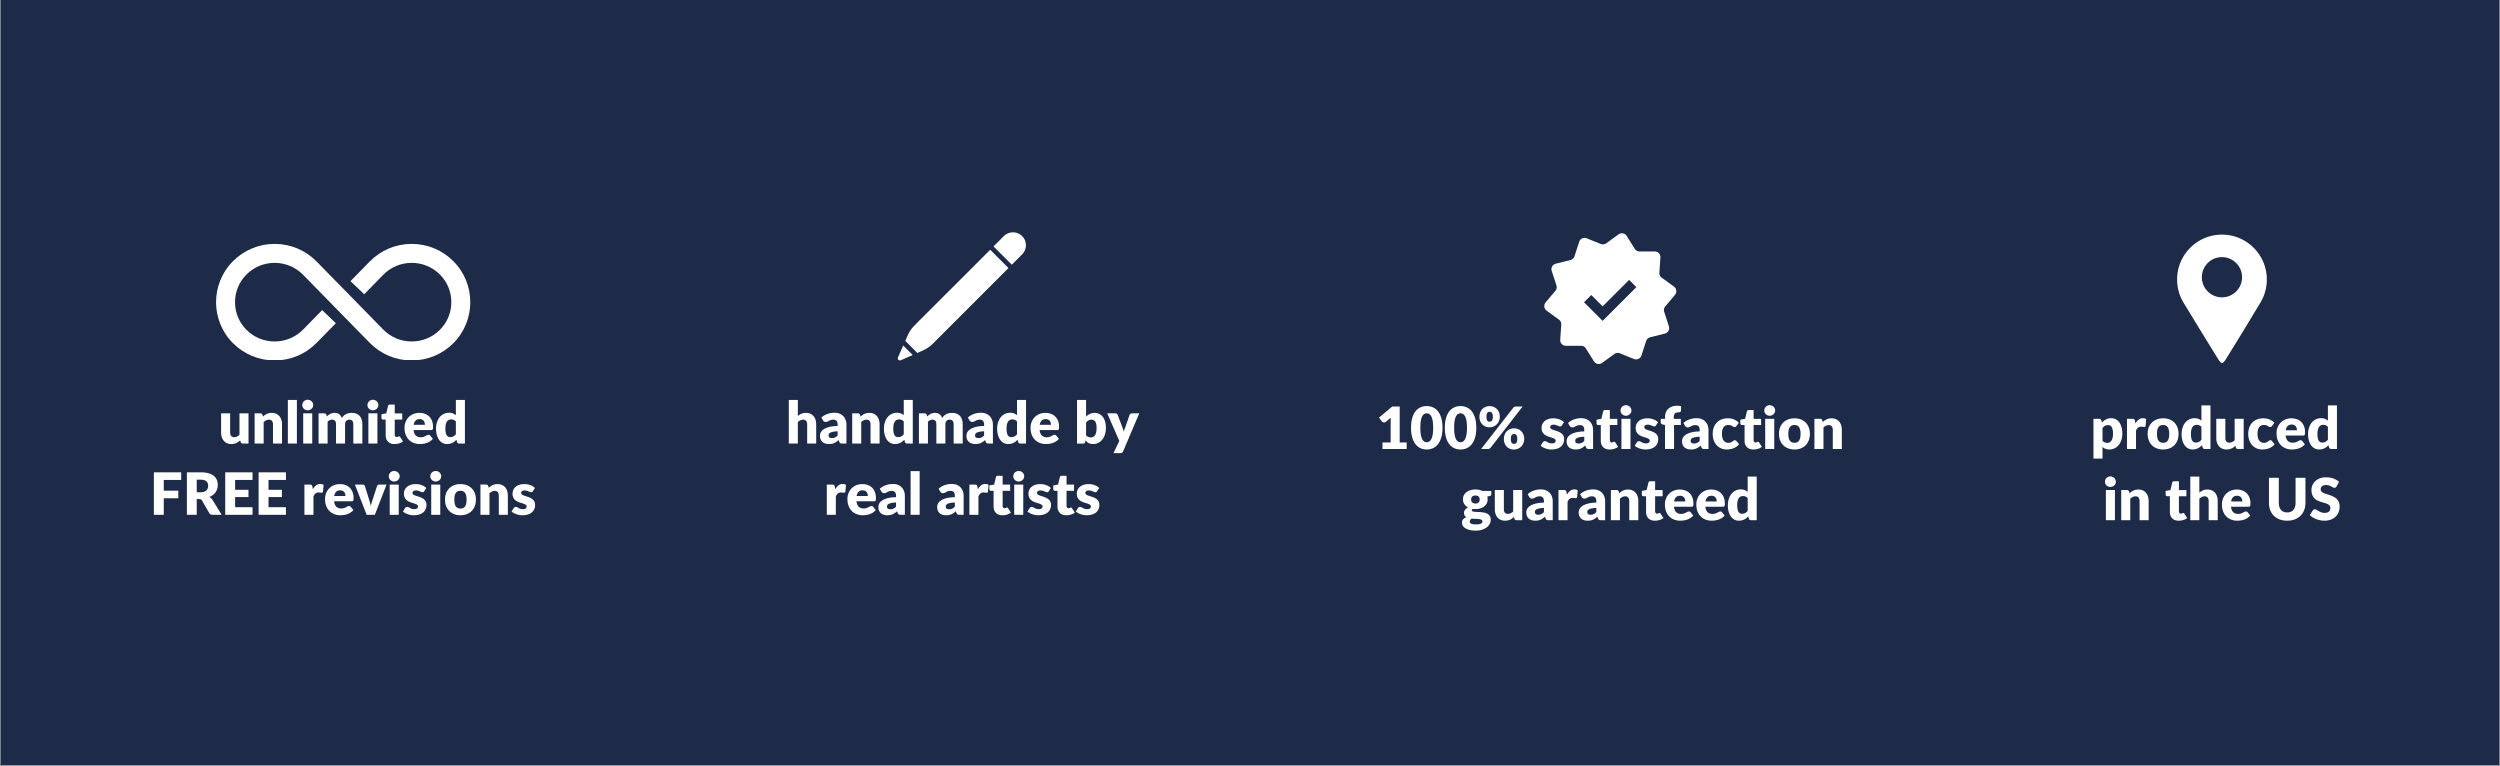 <svg viewBox="0 0 1500 459.75" version="1.0" height="613" width="2000" xmlns="http://www.w3.org/2000/svg"><rect x="0" y="0" width="1500" height="459.75" fill="#808080" stroke="none"/><defs><clipPath id="a"><path d="M.406 0H1499.59v459.5H.406Zm0 0"></path></clipPath><clipPath id="b"><path d="M.406 0H1499.59v459.238H.406Zm0 0"></path></clipPath><clipPath id="c"><path d="M129 146.277h154v69.711H129Zm0 0"></path></clipPath><clipPath id="d"><path d="M596 139.387h20V159h-20Zm0 0"></path></clipPath><clipPath id="e"><path d="M538.219 207H548v9.594h-9.781Zm0 0"></path></clipPath><clipPath id="f"><path d="M926.117 139.387H1006v79.457h-79.883Zm0 0"></path></clipPath><clipPath id="g"><path d="M1306.266 140.75h53.968V218h-53.968Zm0 0"></path></clipPath></defs><g clip-path="url(#a)"><path d="M.406 0h1499.188v459.5H.406Zm0 0" fill="#fff"></path></g><g clip-path="url(#b)"><path d="M.406 0h1499.696v459.238H.406Zm0 0" fill="#1e2b48"></path></g><g clip-path="url(#c)"><path d="M272 156.688c-6.723-6.723-15.672-10.399-25.164-10.344-9.504.047-18.399 3.816-25.047 10.61l-11.48 11.722 8.21 7.875 11.395-11.64c4.508-4.606 10.54-7.161 16.984-7.196h.13c6.394 0 12.402 2.488 16.929 7.015 9.137 9.137 9.137 24.004 0 33.141-4.527 4.524-10.535 7.012-16.93 7.012h-.129c-6.445-.035-12.476-2.59-16.984-7.192l-16.047-16.39.008-.008-.008.004-7.957-8.129-.004.004-15.879-16.219c-6.648-6.793-15.543-10.562-25.05-10.61-9.489-.054-18.438 3.622-25.16 10.345-13.57 13.57-13.57 35.652 0 49.226 6.675 6.676 15.535 10.344 24.968 10.344h.192c9.507-.051 18.402-3.817 25.05-10.61l11.48-11.722-8.21-7.875-11.395 11.64c-4.511 4.602-10.539 7.157-16.984 7.192h-.129c-6.394 0-12.402-2.488-16.93-7.012-9.136-9.137-9.136-24.004 0-33.14 4.528-4.528 10.536-7.016 16.93-7.016h.129c6.445.035 12.473 2.59 16.984 7.195l16.047 16.39 7.957 8.13 15.883 16.218c6.649 6.793 15.543 10.559 25.047 10.61h.195c9.434 0 18.293-3.668 24.969-10.344 13.57-13.574 13.57-35.656 0-49.226" fill="#fff"></path></g><path d="M149.106 248.015v18.125h-3.36q-1.018.002-1.328-.906l-.312-1.047c-.344.336-.703.64-1.078.922a7 7 0 0 1-1.204.703c-.43.187-.89.332-1.39.437a7.2 7.2 0 0 1-1.61.172q-1.487 0-2.64-.515a5.34 5.34 0 0 1-1.922-1.438 6.4 6.4 0 0 1-1.188-2.187q-.408-1.266-.406-2.766v-11.5h5.422v11.5q0 1.346.61 2.078.621.736 1.812.735.89 0 1.656-.375a6.8 6.8 0 0 0 1.516-1.016v-12.922ZM157.79 249.968c.344-.32.703-.625 1.078-.906q.562-.422 1.188-.703.64-.295 1.39-.453a7.3 7.3 0 0 1 1.61-.172q1.5 0 2.64.515a5.46 5.46 0 0 1 1.922 1.438q.797.907 1.188 2.172.406 1.265.406 2.765v11.516h-5.422v-11.516c0-.882-.203-1.578-.609-2.078s-1.008-.75-1.797-.75c-.594 0-1.152.133-1.672.39q-.784.376-1.515 1.017v12.937h-5.422v-18.125h3.36c.675 0 1.116.305 1.327.906ZM178.131 239.968v26.172h-5.422v-26.172ZM187.35 248.015v18.125h-5.423v-18.125Zm.562-4.969q-.001.645-.266 1.22c-.18.374-.418.71-.719 1a3.5 3.5 0 0 1-1.062.67q-.597.252-1.281.25-.659.002-1.235-.25a3.5 3.5 0 0 1-1.031-.67 3.2 3.2 0 0 1-.688-1 3 3 0 0 1-.25-1.22q0-.668.25-1.25a3.2 3.2 0 0 1 .688-1.015q.451-.436 1.031-.672c.383-.164.797-.25 1.235-.25.457 0 .882.086 1.28.25.407.156.759.383 1.063.672q.45.44.72 1.015.264.582.265 1.25M191.14 266.14v-18.125h3.36c.675 0 1.117.305 1.328.906l.297.97q.467-.469.953-.86a5.8 5.8 0 0 1 2.28-1.125 5.7 5.7 0 0 1 1.438-.172q1.64 0 2.72.844c.718.562 1.265 1.32 1.64 2.265a5.3 5.3 0 0 1 1.11-1.437q.655-.591 1.405-.953a6.8 6.8 0 0 1 1.61-.547 8.7 8.7 0 0 1 1.687-.172q1.56 0 2.766.469 1.2.455 2.016 1.343.824.878 1.234 2.172.422 1.284.422 2.906v11.516h-5.422v-11.516c0-1.882-.805-2.828-2.406-2.828q-1.114 0-1.828.735-.72.722-.72 2.093v11.516h-5.421v-11.516c0-1.039-.211-1.77-.625-2.187-.406-.426-1.008-.64-1.797-.64q-.736.001-1.39.343a4.9 4.9 0 0 0-1.235.89v13.11ZM226.45 248.015v18.125h-5.423v-18.125Zm.562-4.969q-.001.645-.266 1.22c-.18.374-.418.71-.719 1a3.5 3.5 0 0 1-1.062.67q-.597.252-1.281.25-.659.002-1.235-.25a3.5 3.5 0 0 1-1.031-.67 3.2 3.2 0 0 1-.688-1 3 3 0 0 1-.25-1.22q-.001-.668.25-1.25a3.2 3.2 0 0 1 .688-1.015q.45-.436 1.031-.672c.383-.164.797-.25 1.235-.25.457 0 .882.086 1.28.25.407.156.759.383 1.063.672q.451.44.719 1.015.265.582.266 1.25M236.74 266.421q-1.3 0-2.297-.375c-.656-.25-1.21-.601-1.656-1.062a4.75 4.75 0 0 1-1.031-1.672q-.344-.982-.344-2.188v-9.375h-1.531q-.425.002-.72-.265-.296-.281-.296-.797v-2.125l2.89-.547 1.063-4.437q.201-.828 1.188-.829h2.828v5.297h4.5v3.703h-4.5v9c0 .43.101.778.312 1.047.207.274.5.407.875.407a1.7 1.7 0 0 0 .844-.204l.281-.14a.8.8 0 0 1 .313-.063c.164 0 .297.043.39.125q.154.113.313.36l1.64 2.562c-.699.531-1.484.93-2.359 1.188a9.5 9.5 0 0 1-2.703.39M254.951 254.89a4.6 4.6 0 0 0-.172-1.25 3 3 0 0 0-.531-1.094 2.8 2.8 0 0 0-.985-.78q-.61-.296-1.484-.298-1.548 0-2.422.89-.877.88-1.156 2.532Zm-6.813 3.156q.263 2.267 1.375 3.297c.75.68 1.711 1.016 2.891 1.016.625 0 1.164-.07 1.625-.219a8.5 8.5 0 0 0 1.219-.516c.351-.187.676-.351.969-.5q.45-.234.937-.234.657.002.984.484l1.579 1.938a8.4 8.4 0 0 1-1.813 1.562 9.5 9.5 0 0 1-2 .938c-.68.23-1.36.383-2.047.469q-1.019.14-1.937.14-1.91-.001-3.578-.625a8.2 8.2 0 0 1-2.922-1.843c-.836-.813-1.496-1.82-1.985-3.032q-.719-1.827-.718-4.234c0-1.219.203-2.367.609-3.453a8.5 8.5 0 0 1 1.781-2.844 8.4 8.4 0 0 1 2.828-1.937c1.102-.477 2.348-.72 3.735-.72q1.793 0 3.281.563 1.5.55 2.578 1.625c.719.711 1.274 1.578 1.672 2.61q.61 1.547.61 3.5c0 .406-.016.742-.048 1q-.045.39-.187.625a.77.77 0 0 1-.375.312c-.156.055-.36.078-.61.078ZM273.52 252.874q-.61-.684-1.328-.953a4.1 4.1 0 0 0-1.5-.28q-.751.001-1.39.296-.626.299-1.094.953-.456.658-.719 1.719-.251 1.049-.25 2.531-.001 1.424.203 2.406.201.985.578 1.594.374.597.906.86c.352.18.743.265 1.172.265q.592.001 1.078-.11.482-.122.875-.327.404-.216.766-.532.358-.327.703-.75Zm5.422-12.906v26.172h-3.36q-1.017.002-1.327-.906l-.422-1.39q-.533.58-1.125 1.062a7 7 0 0 1-1.297.812c-.461.219-.953.39-1.485.516a7.5 7.5 0 0 1-1.718.187q-1.407-.001-2.625-.625-1.206-.638-2.078-1.828-.878-1.184-1.375-2.906c-.336-1.145-.5-2.453-.5-3.922 0-1.352.187-2.61.562-3.766q.561-1.747 1.578-3.015a7.5 7.5 0 0 1 2.453-1.985q1.437-.716 3.172-.718 1.42 0 2.375.406a6.8 6.8 0 0 1 1.75 1.078v-9.172ZM98.26 287.945v6.437h8.72v4.579h-8.72v9.906h-5.937v-25.469h16.391v4.547ZM120.417 295.367q1.201 0 2.047-.297.856-.31 1.39-.844.546-.545.797-1.265a5 5 0 0 0 .25-1.579q-.002-1.67-1.094-2.609-1.094-.951-3.39-.953h-2.375v7.547Zm12.562 13.5h-5.359q-1.488 0-2.125-1.125l-4.234-7.39q-.298-.468-.672-.688-.362-.219-1.047-.22h-1.5v9.423h-5.906v-25.469h8.28c1.845 0 3.415.188 4.72.563q1.951.563 3.171 1.578c.82.68 1.422 1.48 1.797 2.406q.563 1.377.563 3-.002 1.236-.344 2.344a7.3 7.3 0 0 1-.969 2.03 7.4 7.4 0 0 1-1.593 1.673 8.4 8.4 0 0 1-2.204 1.203q.575.3 1.079.75c.343.305.648.656.921 1.062ZM141.068 287.945v5.937h8.016v4.375h-8.016v6.063h10.453v4.547h-16.39v-25.469h16.39v4.547ZM161.107 287.945v5.937h8.016v4.375h-8.016v6.063h10.454v4.547H155.17v-25.469h16.39v4.547ZM187.726 293.539q.842-1.467 1.937-2.313a3.98 3.98 0 0 1 2.5-.844c.82 0 1.489.196 2 .579l-.359 3.984q-.082.392-.281.531-.206.14-.547.14-.141.001-.375-.015a5 5 0 0 1-.469-.047 11 11 0 0 0-.5-.047 4 4 0 0 0-.469-.03q-1.189.001-1.89.624-.704.626-1.203 1.75v11.016h-5.422v-18.125h3.218q.404 0 .672.078c.188.043.336.117.453.219a.86.86 0 0 1 .282.39q.106.237.172.578ZM207.271 297.617a4.6 4.6 0 0 0-.172-1.25 3 3 0 0 0-.53-1.094 2.8 2.8 0 0 0-.985-.781c-.407-.195-.903-.297-1.485-.297q-1.547 0-2.422.89-.876.88-1.156 2.532Zm-6.812 3.156q.262 2.267 1.375 3.297c.75.68 1.71 1.016 2.89 1.016.625 0 1.164-.07 1.625-.22a8.5 8.5 0 0 0 1.22-.515c.35-.187.675-.351.968-.5q.45-.234.937-.234c.438 0 .766.164.985.484l1.578 1.938a8.4 8.4 0 0 1-1.813 1.562 9.5 9.5 0 0 1-2 .938c-.68.23-1.359.383-2.047.468q-1.019.141-1.937.141-1.909-.001-3.578-.625a8.2 8.2 0 0 1-2.922-1.844q-1.253-1.216-1.984-3.03-.72-1.829-.72-4.235c0-1.22.204-2.367.61-3.453a8.5 8.5 0 0 1 1.781-2.844 8.4 8.4 0 0 1 2.829-1.938q1.653-.716 3.734-.718 1.793 0 3.281.562c1 .367 1.86.906 2.578 1.625.72.711 1.274 1.578 1.672 2.61q.61 1.547.61 3.5c0 .406-.016.742-.047 1q-.047.39-.188.624a.77.77 0 0 1-.375.313c-.156.055-.36.078-.61.078ZM231.934 290.742l-7.031 18.125h-4.938l-7.015-18.125h4.5q.575.001.969.265.404.27.53.672l2.532 8.125q.327 1.003.578 1.953.247.938.453 1.875c.25-1.25.602-2.523 1.063-3.828l2.625-8.125q.14-.404.515-.672.389-.264.907-.265ZM239.238 290.742v18.125h-5.422v-18.125Zm.562-4.969q-.001.645-.265 1.219-.269.564-.72 1a3.5 3.5 0 0 1-1.062.672q-.596.251-1.28.25-.659.001-1.235-.25a3.5 3.5 0 0 1-1.031-.672 3.2 3.2 0 0 1-.688-1 3 3 0 0 1-.25-1.219q-.001-.668.25-1.25a3.2 3.2 0 0 1 .688-1.016q.45-.435 1.03-.671c.384-.164.798-.25 1.235-.25.457 0 .883.086 1.281.25.407.156.758.382 1.063.671q.45.44.719 1.016.264.582.265 1.25M254.56 294.71q-.22.33-.453.47-.236.14-.594.14a2 2 0 0 1-.781-.156 29 29 0 0 0-.828-.36 7 7 0 0 0-1-.36 4.4 4.4 0 0 0-1.281-.17q-1.033.001-1.579.39c-.367.261-.546.625-.546 1.093 0 .336.117.618.359.844q.356.33.953.578.593.25 1.344.485c.5.148 1.008.312 1.531.5q.797.28 1.547.656c.5.25.945.562 1.344.937q.59.55.953 1.329.358.784.36 1.89-.002 1.348-.5 2.485a5.3 5.3 0 0 1-1.454 1.968q-.972.814-2.39 1.266-1.425.452-3.282.453a10.4 10.4 0 0 1-1.86-.172 12.5 12.5 0 0 1-1.796-.469 10.6 10.6 0 0 1-1.594-.718 6.5 6.5 0 0 1-1.25-.875l1.25-2q.216-.341.531-.547.329-.201.844-.203.47.001.844.218.375.207.812.454.436.235 1.016.453.593.204 1.484.203.622.001 1.063-.125c.289-.094.523-.211.703-.36q.263-.234.375-.515.124-.281.125-.578a1.14 1.14 0 0 0-.375-.875 3 3 0 0 0-.953-.61 11 11 0 0 0-1.36-.484q-.75-.216-1.546-.484-.786-.28-1.547-.672-.751-.404-1.344-1a4.7 4.7 0 0 1-.969-1.485q-.362-.873-.36-2.11 0-1.155.438-2.187.452-1.042 1.344-1.828c.594-.53 1.336-.945 2.235-1.25q1.34-.468 3.156-.468.965 0 1.89.171a10 10 0 0 1 1.72.485q.809.315 1.468.75.668.422 1.172.937ZM264.156 290.742v18.125h-5.422v-18.125Zm.563-4.969q-.001.645-.266 1.219-.269.564-.719 1a3.5 3.5 0 0 1-1.062.672q-.597.251-1.281.25-.659.001-1.235-.25a3.5 3.5 0 0 1-1.031-.672 3.2 3.2 0 0 1-.688-1 3 3 0 0 1-.25-1.219q-.001-.668.25-1.25a3.2 3.2 0 0 1 .688-1.016q.45-.435 1.031-.671c.383-.164.797-.25 1.235-.25.457 0 .882.086 1.28.25q.609.236 1.063.671.451.44.719 1.016.265.582.266 1.25M276.306 290.46q2.062.001 3.766.641c1.133.43 2.102 1.047 2.906 1.86q1.219 1.205 1.89 2.921c.446 1.149.673 2.438.673 3.875 0 1.45-.227 2.75-.672 3.907q-.673 1.734-1.89 2.953-1.208 1.218-2.907 1.875-1.704.656-3.766.656-2.08 0-3.78-.656a8.4 8.4 0 0 1-2.938-1.875q-1.238-1.22-1.907-2.953-.672-1.734-.671-3.907c0-1.437.222-2.726.671-3.875q.67-1.716 1.907-2.921c.82-.813 1.8-1.43 2.937-1.86q1.7-.64 3.781-.64m0 14.672q1.874 0 2.75-1.312.891-1.325.891-4.031 0-2.686-.89-4c-.586-.875-1.5-1.313-2.75-1.313q-1.923 0-2.813 1.313-.89 1.314-.89 4 0 2.707.89 4.03.89 1.313 2.812 1.313M293.282 292.695c.344-.32.703-.625 1.078-.906q.562-.423 1.188-.703.639-.295 1.39-.454a7.3 7.3 0 0 1 1.61-.171q1.5 0 2.64.515a5.46 5.46 0 0 1 1.922 1.438q.796.907 1.188 2.172.406 1.265.406 2.765v11.516h-5.422V297.35q0-1.326-.61-2.078-.61-.75-1.796-.75c-.594 0-1.153.133-1.672.39q-.784.376-1.516 1.016v12.938h-5.422v-18.125h3.36c.676 0 1.117.305 1.328.906ZM319.732 294.71q-.22.33-.453.47-.235.14-.594.14a2 2 0 0 1-.78-.156 29 29 0 0 0-.829-.36 7 7 0 0 0-1-.36 4.4 4.4 0 0 0-1.281-.17q-1.033.001-1.578.39-.549.391-.547 1.093c0 .336.117.618.36.844q.355.33.952.578.593.25 1.344.485c.5.148 1.008.312 1.531.5q.798.28 1.547.656.749.375 1.344.937.59.55.953 1.329.358.784.36 1.89-.002 1.348-.5 2.485a5.3 5.3 0 0 1-1.454 1.968q-.972.814-2.39 1.266-1.424.452-3.282.453a10.4 10.4 0 0 1-1.859-.172 12.5 12.5 0 0 1-1.797-.469 10.6 10.6 0 0 1-1.594-.718 6.5 6.5 0 0 1-1.25-.875l1.25-2q.216-.341.532-.547.328-.201.843-.203.47.001.844.218.374.207.813.454.435.235 1.015.453.593.204 1.485.203.623.001 1.062-.125c.29-.094.524-.211.703-.36q.264-.234.375-.515.124-.281.125-.578a1.14 1.14 0 0 0-.375-.875 3 3 0 0 0-.953-.61 11 11 0 0 0-1.36-.484q-.75-.216-1.546-.484-.786-.28-1.547-.672-.751-.404-1.344-1a4.7 4.7 0 0 1-.968-1.485c-.243-.582-.36-1.285-.36-2.11q0-1.155.438-2.187.452-1.042 1.343-1.828c.594-.53 1.336-.945 2.235-1.25q1.34-.468 3.156-.468.967 0 1.89.171a10 10 0 0 1 1.72.485q.81.315 1.468.75.669.422 1.172.937Zm0 0" fill="#fff"></path><g clip-path="url(#d)"><path d="M612.055 140.66c-.09-.062-.184-.09-.266-.144a7.7 7.7 0 0 0-1.078-.563c-.156-.066-.324-.09-.48-.144-.317-.106-.633-.22-.958-.286-.222-.039-.449-.039-.671-.058-.274-.035-.54-.078-.805-.078-.309 0-.602.05-.906.082-.192.027-.387.023-.578.054-.325.067-.641.184-.958.286-.164.054-.324.082-.48.144-.332.133-.648.324-.96.508-.134.07-.267.121-.395.203q-.644.427-1.22.996l-6.183 6.184 10.977 10.976 6.183-6.195a7.77 7.77 0 0 0-.011-10.977 7.2 7.2 0 0 0-1.211-.988" fill="#fff"></path></g><path d="m594.11 149.855-45.333 45.325a20.4 20.4 0 0 0-4.199 6.14l-1.406 3.203 7.246 7.243 3.195-1.407a20.5 20.5 0 0 0 6.14-4.203l45.329-45.324z" fill="#fff"></path><g clip-path="url(#e)"><path d="m547.621 213-5.683-5.687-3.153 7.132a1.277 1.277 0 0 0 .649 1.7c.039.015.086.027.129.042a1.3 1.3 0 0 0 .46.067c.157-.004.317-.031.47-.102z" fill="#fff"></path></g><path d="M478.705 249.593a9.2 9.2 0 0 1 2.125-1.344q1.154-.515 2.734-.515 1.5 0 2.64.515a5.46 5.46 0 0 1 1.923 1.438q.794.907 1.187 2.172.405 1.265.406 2.765v11.516h-5.422v-11.516c0-.882-.203-1.578-.609-2.078s-1.008-.75-1.797-.75c-.594 0-1.152.133-1.672.39q-.784.376-1.515 1.017v12.937h-5.422v-26.172h5.422ZM502.577 258.765q-1.63.065-2.672.281-1.05.205-1.672.516-.609.315-.844.719a1.73 1.73 0 0 0-.234.875c0 .617.164 1.054.5 1.312q.516.375 1.5.375c.695 0 1.305-.117 1.828-.36q.797-.373 1.594-1.202Zm-9.75-8.234a10.9 10.9 0 0 1 3.64-2.157q2-.716 4.297-.718c1.094 0 2.079.18 2.954.53q1.324.535 2.234 1.485a6.45 6.45 0 0 1 1.406 2.266c.332.875.5 1.836.5 2.875v11.328h-2.484q-.77.001-1.156-.203-.393-.218-.657-.875l-.39-1q-.674.58-1.313 1.016a8.5 8.5 0 0 1-1.297.75q-.675.297-1.437.437a8.7 8.7 0 0 1-1.688.156 7.7 7.7 0 0 1-2.25-.312q-1.02-.327-1.734-.953a4.3 4.3 0 0 1-1.094-1.578q-.375-.937-.375-2.157-.001-.983.485-1.984.497-.996 1.703-1.828 1.199-.843 3.25-1.39c1.363-.376 3.082-.587 5.156-.641v-.766q0-1.594-.656-2.297-.658-.717-1.86-.719-.97.001-1.578.22a7 7 0 0 0-1.094.468q-.469.269-.937.484-.457.204-1.078.203c-.375 0-.696-.093-.953-.28-.25-.188-.461-.411-.625-.673ZM516.332 249.968c.343-.32.703-.625 1.078-.906q.562-.422 1.187-.703.64-.295 1.391-.453a7.3 7.3 0 0 1 1.61-.172q1.499 0 2.64.515a5.46 5.46 0 0 1 1.922 1.438q.796.907 1.187 2.172.406 1.265.407 2.765v11.516h-5.422v-11.516c0-.882-.203-1.578-.61-2.078q-.61-.75-1.797-.75c-.593 0-1.152.133-1.671.39q-.785.376-1.516 1.017v12.937h-5.422v-18.125h3.36c.675 0 1.117.305 1.328.906ZM542.25 252.874q-.61-.684-1.327-.953a4.1 4.1 0 0 0-1.5-.28q-.751.001-1.391.296-.626.299-1.094.953-.456.658-.719 1.719-.25 1.049-.25 2.531 0 1.424.204 2.406c.132.657.328 1.188.578 1.594q.373.597.906.86c.352.18.742.265 1.172.265q.591.001 1.078-.11.481-.122.875-.327.403-.216.766-.532.357-.327.703-.75Zm5.423-12.906v26.172h-3.36q-1.018.002-1.328-.906l-.422-1.39q-.533.58-1.125 1.062a7 7 0 0 1-1.297.812q-.689.328-1.484.516a7.5 7.5 0 0 1-1.719.187q-1.405-.001-2.625-.625-1.206-.638-2.078-1.828-.878-1.184-1.375-2.906-.502-1.718-.5-3.922c0-1.352.188-2.61.563-3.766.375-1.164.898-2.171 1.578-3.015a7.5 7.5 0 0 1 2.453-1.985q1.436-.716 3.172-.718 1.419 0 2.375.406a6.8 6.8 0 0 1 1.75 1.078v-9.172ZM551.343 266.14v-18.125h3.36c.675 0 1.116.305 1.327.906l.297.97q.469-.469.953-.86a5.8 5.8 0 0 1 2.282-1.125 5.7 5.7 0 0 1 1.437-.172q1.64 0 2.719.844c.719.562 1.265 1.32 1.64 2.265a5.3 5.3 0 0 1 1.11-1.437q.656-.591 1.406-.953a6.8 6.8 0 0 1 1.61-.547 8.7 8.7 0 0 1 1.687-.172q1.558 0 2.766.469 1.2.455 2.015 1.343.825.878 1.235 2.172.42 1.284.421 2.906v11.516h-5.421v-11.516c0-1.882-.805-2.828-2.407-2.828q-1.113 0-1.828.735-.72.722-.719 2.093v11.516h-5.421v-11.516q-.002-1.56-.625-2.187-.612-.64-1.797-.64c-.493 0-.953.116-1.391.343a4.9 4.9 0 0 0-1.234.89v13.11ZM590.464 258.765q-1.629.065-2.672.281-1.049.205-1.672.516-.609.315-.843.719a1.73 1.73 0 0 0-.235.875c0 .617.164 1.054.5 1.312q.516.375 1.5.375c.696 0 1.305-.117 1.828-.36q.798-.373 1.594-1.202Zm-9.75-8.234a10.9 10.9 0 0 1 3.64-2.157q2-.716 4.298-.718c1.093 0 2.078.18 2.953.53q1.326.535 2.234 1.485a6.45 6.45 0 0 1 1.406 2.266c.333.875.5 1.836.5 2.875v11.328h-2.484q-.768.001-1.156-.203-.392-.218-.656-.875l-.391-1q-.675.58-1.313 1.016a8.5 8.5 0 0 1-1.296.75q-.676.297-1.438.437a8.7 8.7 0 0 1-1.687.156 7.7 7.7 0 0 1-2.25-.312q-1.02-.327-1.735-.953a4.3 4.3 0 0 1-1.094-1.578q-.375-.937-.375-2.157-.001-.983.485-1.984.497-.996 1.703-1.828 1.2-.843 3.25-1.39c1.363-.376 3.082-.587 5.156-.641v-.766q0-1.594-.656-2.297-.658-.717-1.86-.719c-.648 0-1.171.075-1.578.22a7 7 0 0 0-1.093.468q-.469.269-.938.484-.457.204-1.078.203-.564 0-.953-.28c-.25-.188-.461-.411-.625-.673ZM610.203 252.874q-.61-.684-1.328-.953a4.1 4.1 0 0 0-1.5-.28q-.751.001-1.39.296-.627.299-1.094.953-.456.658-.719 1.719-.251 1.049-.25 2.531 0 1.424.203 2.406.201.985.578 1.594.374.597.907.86c.351.18.742.265 1.172.265q.59.001 1.078-.11.481-.122.875-.327.404-.216.765-.532.358-.327.703-.75Zm5.422-12.906v26.172h-3.36q-1.018.002-1.327-.906l-.422-1.39q-.533.58-1.125 1.062a7 7 0 0 1-1.297.812q-.689.328-1.484.516a7.5 7.5 0 0 1-1.72.187q-1.406-.001-2.624-.625-1.206-.638-2.078-1.828-.878-1.184-1.375-2.906c-.336-1.145-.5-2.453-.5-3.922 0-1.352.187-2.61.562-3.766q.561-1.747 1.578-3.015a7.5 7.5 0 0 1 2.454-1.985q1.436-.716 3.171-.718 1.42 0 2.375.406a6.8 6.8 0 0 1 1.75 1.078v-9.172ZM630.577 254.89a4.6 4.6 0 0 0-.172-1.25 3 3 0 0 0-.531-1.094 2.8 2.8 0 0 0-.985-.78q-.61-.296-1.484-.298-1.548 0-2.422.89-.877.88-1.156 2.532Zm-6.813 3.156q.263 2.267 1.375 3.297c.75.68 1.711 1.016 2.89 1.016.626 0 1.165-.07 1.626-.219a8.5 8.5 0 0 0 1.219-.516c.351-.187.675-.351.968-.5q.452-.234.938-.234.656.002.984.484l1.578 1.938a8.4 8.4 0 0 1-1.812 1.562 9.5 9.5 0 0 1-2 .938c-.68.23-1.36.383-2.047.469q-1.018.14-1.938.14-1.908-.001-3.578-.625a8.2 8.2 0 0 1-2.922-1.843c-.835-.813-1.496-1.82-1.984-3.032q-.72-1.827-.719-4.234c0-1.219.203-2.367.61-3.453a8.5 8.5 0 0 1 1.781-2.844 8.4 8.4 0 0 1 2.828-1.937c1.102-.477 2.348-.72 3.734-.72q1.794 0 3.282.563 1.5.55 2.578 1.625c.719.711 1.273 1.578 1.672 2.61q.61 1.547.61 3.5c0 .406-.017.742-.048 1q-.047.39-.187.625a.77.77 0 0 1-.375.312c-.157.055-.36.078-.61.078ZM651.647 261.203q.623.672 1.328.953.714.28 1.453.28.778 0 1.422-.28.64-.296 1.11-.953.467-.657.718-1.735.265-1.077.265-2.64-.002-1.373-.203-2.329-.206-.949-.593-1.546a2.3 2.3 0 0 0-.985-.875 3 3 0 0 0-1.328-.282c-.668 0-1.246.149-1.734.438q-.738.439-1.453 1.281Zm0-11.266a9 9 0 0 1 2.312-1.594q1.247-.61 2.781-.61c1.02 0 1.953.212 2.797.626a6.06 6.06 0 0 1 2.156 1.797q.89 1.158 1.36 2.797c.32 1.093.484 2.32.484 3.671q0 2.205-.562 4.016c-.367 1.2-.89 2.227-1.578 3.078a7.3 7.3 0 0 1-2.438 2q-1.425.703-3.125.703a6.6 6.6 0 0 1-1.484-.156 5.4 5.4 0 0 1-1.188-.437 5 5 0 0 1-.984-.704q-.438-.405-.86-.875l-.187.907q-.142.563-.453.78-.316.205-.844.204h-3.61v-26.172h5.423ZM683.551 248.015l-9.687 22.828q-.252.546-.61.797c-.23.164-.601.25-1.11.25h-4.046l3.484-7.344-7.234-16.53h4.797q.622 0 .969.28.34.27.5.657l2.968 7.812c.282.711.508 1.438.688 2.188q.188-.561.375-1.11c.125-.375.258-.742.406-1.11l2.688-7.78q.152-.404.562-.672.406-.265.875-.266ZM501.153 293.539q.843-1.467 1.938-2.313a3.98 3.98 0 0 1 2.5-.844c.82 0 1.488.196 2 .579l-.36 3.984q-.081.392-.28.531-.207.14-.548.14-.14.001-.375-.015a5 5 0 0 1-.468-.047 11 11 0 0 0-.5-.047 4 4 0 0 0-.47-.03q-1.187.001-1.89.624-.704.626-1.203 1.75v11.016h-5.422v-18.125h3.219q.404 0 .672.078.279.065.453.219a.86.86 0 0 1 .281.39q.107.237.172.578ZM520.699 297.617a4.6 4.6 0 0 0-.172-1.25 3 3 0 0 0-.531-1.094 2.8 2.8 0 0 0-.985-.781c-.406-.195-.902-.297-1.484-.297q-1.548 0-2.422.89-.877.88-1.156 2.532Zm-6.813 3.156q.263 2.267 1.375 3.297c.75.68 1.711 1.016 2.89 1.016.626 0 1.165-.07 1.626-.22a8.5 8.5 0 0 0 1.219-.515c.351-.187.675-.351.968-.5q.452-.234.938-.234c.437 0 .765.164.984.484l1.578 1.938a8.4 8.4 0 0 1-1.812 1.562 9.5 9.5 0 0 1-2 .938c-.68.23-1.36.383-2.047.468q-1.018.141-1.938.141-1.908-.001-3.578-.625a8.2 8.2 0 0 1-2.922-1.844q-1.253-1.216-1.984-3.03-.72-1.829-.719-4.235c0-1.22.203-2.367.61-3.453a8.5 8.5 0 0 1 1.78-2.844 8.4 8.4 0 0 1 2.829-1.938q1.654-.716 3.734-.718 1.794 0 3.282.562c1 .367 1.859.906 2.578 1.625.719.711 1.273 1.578 1.672 2.61q.609 1.547.609 3.5c0 .406-.016.742-.047 1q-.047.39-.187.624a.77.77 0 0 1-.375.313c-.157.055-.36.078-.61.078ZM537.627 301.492q-1.629.065-2.672.281-1.05.206-1.671.516-.61.315-.844.718a1.73 1.73 0 0 0-.235.875c0 .618.164 1.055.5 1.313q.516.375 1.5.375c.696 0 1.305-.117 1.829-.36.53-.25 1.062-.648 1.593-1.203Zm-9.75-8.235a10.9 10.9 0 0 1 3.64-2.156c1.333-.476 2.767-.719 4.298-.719 1.094 0 2.078.18 2.953.532q1.326.534 2.234 1.484a6.45 6.45 0 0 1 1.407 2.266c.332.875.5 1.836.5 2.875v11.328h-2.485q-.768 0-1.156-.203-.392-.218-.656-.875l-.391-1q-.675.58-1.312 1.015a8.5 8.5 0 0 1-1.297.75q-.676.298-1.438.438a8.7 8.7 0 0 1-1.687.156 7.7 7.7 0 0 1-2.25-.312q-1.02-.329-1.735-.954a4.3 4.3 0 0 1-1.093-1.578q-.375-.937-.375-2.156-.001-.983.484-1.984.497-.996 1.703-1.828 1.2-.842 3.25-1.391 2.045-.56 5.156-.64v-.766q0-1.594-.656-2.297-.657-.717-1.86-.719-.97 0-1.577.219a7 7 0 0 0-1.094.469q-.469.269-.938.484-.457.204-1.078.203-.564 0-.953-.281-.376-.28-.625-.672ZM551.788 282.695v26.172h-5.422v-26.172ZM572.898 301.492q-1.63.065-2.672.281-1.05.206-1.672.516-.61.315-.844.718a1.73 1.73 0 0 0-.234.875c0 .618.164 1.055.5 1.313q.514.375 1.5.375c.695 0 1.304-.117 1.828-.36.531-.25 1.062-.648 1.594-1.203Zm-9.75-8.235a10.9 10.9 0 0 1 3.64-2.156c1.332-.476 2.766-.719 4.297-.719 1.094 0 2.078.18 2.953.532q1.326.534 2.235 1.484a6.45 6.45 0 0 1 1.406 2.266c.332.875.5 1.836.5 2.875v11.328h-2.485q-.768 0-1.156-.203-.392-.218-.656-.875l-.39-1q-.675.58-1.313 1.015a8.5 8.5 0 0 1-1.297.75q-.676.298-1.438.438a8.7 8.7 0 0 1-1.687.156 7.7 7.7 0 0 1-2.25-.312q-1.02-.329-1.734-.954a4.3 4.3 0 0 1-1.094-1.578q-.375-.937-.375-2.156-.001-.983.484-1.984.497-.996 1.703-1.828 1.2-.842 3.25-1.391 2.045-.56 5.157-.64v-.766q0-1.594-.657-2.297-.657-.717-1.859-.719-.97 0-1.578.219a7 7 0 0 0-1.094.469q-.468.269-.937.484-.457.204-1.079.203-.564 0-.953-.281-.376-.28-.625-.672ZM586.715 293.539q.842-1.467 1.937-2.313a3.98 3.98 0 0 1 2.5-.844c.82 0 1.489.196 2 .579l-.359 3.984q-.082.392-.281.531-.206.14-.547.14-.141.001-.375-.015a5 5 0 0 1-.469-.047 11 11 0 0 0-.5-.047 4 4 0 0 0-.469-.03q-1.188.001-1.89.624-.704.626-1.203 1.75v11.016h-5.422v-18.125h3.219q.404 0 .671.078c.188.043.336.117.454.219a.86.86 0 0 1 .28.39q.107.237.173.578ZM601.479 309.148q-1.3 0-2.297-.375c-.656-.25-1.21-.601-1.656-1.062a4.75 4.75 0 0 1-1.031-1.672c-.23-.657-.344-1.383-.344-2.188v-9.375h-1.531q-.425.002-.72-.265-.296-.282-.296-.797v-2.125l2.89-.547 1.063-4.438q.201-.827 1.188-.828h2.828v5.297h4.5v3.703h-4.5v9c0 .43.101.778.312 1.047.207.274.5.406.875.406a1.7 1.7 0 0 0 .844-.203l.281-.14a.8.8 0 0 1 .313-.063c.164 0 .297.043.39.125q.153.112.313.36l1.64 2.562c-.699.531-1.484.93-2.359 1.187a9.5 9.5 0 0 1-2.703.391M613.956 290.742v18.125h-5.422v-18.125Zm.562-4.969q-.001.645-.266 1.219-.269.564-.718 1a3.5 3.5 0 0 1-1.063.672q-.596.251-1.281.25-.659.001-1.234-.25a3.5 3.5 0 0 1-1.032-.672 3.2 3.2 0 0 1-.687-1 3 3 0 0 1-.25-1.219q-.001-.668.25-1.25a3.2 3.2 0 0 1 .687-1.016q.451-.435 1.032-.671c.382-.164.796-.25 1.234-.25.457 0 .883.086 1.281.25q.607.236 1.063.671.45.44.718 1.016.265.582.266 1.25M629.278 294.71c-.149.22-.297.376-.453.47q-.236.14-.594.14a2 2 0 0 1-.781-.156 29 29 0 0 0-.828-.36 7 7 0 0 0-1-.36 4.4 4.4 0 0 0-1.282-.17q-1.032.001-1.578.39-.549.391-.547 1.093c0 .336.117.618.36.844q.356.33.953.578.592.25 1.344.485c.5.148 1.007.312 1.53.5q.798.28 1.548.656.748.375 1.343.937.591.55.954 1.329.358.784.359 1.89-.001 1.348-.5 2.485a5.3 5.3 0 0 1-1.453 1.968q-.974.814-2.39 1.266-1.425.452-3.282.453a10.4 10.4 0 0 1-1.86-.172 12.5 12.5 0 0 1-1.796-.469 10.6 10.6 0 0 1-1.594-.718 6.5 6.5 0 0 1-1.25-.875l1.25-2q.215-.341.531-.547.328-.201.844-.203.468.001.844.218.375.207.812.454.435.235 1.016.453.592.204 1.484.203.622.001 1.063-.125c.289-.094.523-.211.703-.36q.263-.234.375-.515.124-.281.125-.578a1.14 1.14 0 0 0-.375-.875 3 3 0 0 0-.953-.61 11 11 0 0 0-1.36-.484q-.75-.216-1.547-.484-.785-.28-1.546-.672-.752-.404-1.344-1a4.7 4.7 0 0 1-.969-1.485q-.361-.873-.36-2.11 0-1.155.438-2.187.451-1.042 1.344-1.828c.594-.53 1.336-.945 2.234-1.25q1.341-.468 3.157-.468.965 0 1.89.171a10 10 0 0 1 1.719.485q.81.315 1.469.75.668.422 1.172.937ZM639.827 309.148q-1.3 0-2.297-.375c-.656-.25-1.21-.601-1.656-1.062a4.75 4.75 0 0 1-1.031-1.672c-.23-.657-.344-1.383-.344-2.188v-9.375h-1.531q-.425.002-.72-.265-.296-.282-.296-.797v-2.125l2.89-.547 1.063-4.438q.201-.827 1.188-.828h2.828v5.297h4.5v3.703h-4.5v9c0 .43.101.778.312 1.047.207.274.5.406.875.406a1.7 1.7 0 0 0 .844-.203l.281-.14a.8.8 0 0 1 .313-.063c.164 0 .297.043.39.125q.153.112.313.36l1.64 2.562c-.699.531-1.484.93-2.359 1.187a9.5 9.5 0 0 1-2.703.391M658.288 294.71c-.149.22-.297.376-.453.47q-.236.14-.594.14a2 2 0 0 1-.781-.156 29 29 0 0 0-.828-.36 7 7 0 0 0-1-.36 4.4 4.4 0 0 0-1.282-.17q-1.031.001-1.578.39-.549.391-.547 1.093-.001.505.36.844.356.33.953.578.592.25 1.344.485c.5.148 1.007.312 1.53.5q.798.28 1.548.656c.5.25.945.562 1.344.937q.59.55.953 1.329.359.784.36 1.89-.002 1.348-.5 2.485a5.3 5.3 0 0 1-1.454 1.968q-.973.814-2.39 1.266-1.425.452-3.282.453a10.4 10.4 0 0 1-1.86-.172 12.5 12.5 0 0 1-1.796-.469 10.6 10.6 0 0 1-1.594-.718 6.5 6.5 0 0 1-1.25-.875l1.25-2q.216-.341.531-.547.329-.201.844-.203.47.001.844.218.374.207.812.454.436.235 1.016.453.592.204 1.484.203.622.001 1.063-.125c.289-.094.523-.211.703-.36q.263-.234.375-.515.124-.281.125-.578a1.14 1.14 0 0 0-.375-.875 3 3 0 0 0-.953-.61 11 11 0 0 0-1.36-.484q-.75-.216-1.546-.484-.786-.28-1.547-.672-.752-.404-1.344-1a4.7 4.7 0 0 1-.969-1.485q-.361-.873-.36-2.11 0-1.155.438-2.187.452-1.042 1.344-1.828.889-.794 2.234-1.25 1.341-.468 3.157-.468.965 0 1.89.171a10 10 0 0 1 1.72.485c.538.21 1.03.46 1.468.75q.668.422 1.172.937Zm0 0" fill="#fff"></path><g clip-path="url(#f)"><path d="M976.012 141.563a3.403 3.403 0 0 0-4.883-.95l-7.379 5.364c-.945.687-2.18.84-3.27.402l-8.457-3.406a3.405 3.405 0 0 0-4.507 2.105l-2.817 8.672a3.41 3.41 0 0 1-2.406 2.25l-8.848 2.215a3.4 3.4 0 0 0-2.406 4.351l2.816 8.672a3.4 3.4 0 0 1-.625 3.235l-5.855 6.992a3.404 3.404 0 0 0 .61 4.937l7.378 5.36a3.41 3.41 0 0 1 1.395 2.984l-.625 9.098a3.4 3.4 0 0 0 3.39 3.633h9.122c1.171 0 2.261.605 2.882 1.597l4.84 7.727a3.4 3.4 0 0 0 4.883.945l7.379-5.36a3.4 3.4 0 0 1 3.27-.402l8.456 3.407a3.405 3.405 0 0 0 4.508-2.106l2.817-8.672a3.4 3.4 0 0 1 2.41-2.25l8.844-2.215a3.407 3.407 0 0 0 2.41-4.351l-2.82-8.672a3.4 3.4 0 0 1 .624-3.234l5.856-6.996a3.4 3.4 0 0 0-.61-4.934l-7.378-5.36a3.41 3.41 0 0 1-1.395-2.984l.625-9.097a3.4 3.4 0 0 0-3.39-3.637h-9.122a3.4 3.4 0 0 1-2.882-1.594Zm-14.438 50.96 20.235-20.238-4.352-4.351-15.883 15.882-6.812-6.812-4.356 4.351Zm0 0" fill-rule="evenodd" fill="#fff"></path></g><path d="M844.006 265.482v3.921H829.49v-3.921h4.907v-12.844q0-.48.015-.985.012-.498.047-1.015l-2.906 2.422q-.375.3-.75.36-.377.063-.719 0a1.55 1.55 0 0 1-.594-.235 1.4 1.4 0 0 1-.375-.344l-1.718-2.266 7.937-6.672h4.485v21.579ZM865.494 256.653c0 2.231-.243 4.165-.72 5.797-.468 1.625-1.132 2.977-1.984 4.047q-1.264 1.61-3 2.406c-1.156.52-2.414.782-3.765.782q-2.034-.001-3.75-.782c-1.149-.53-2.14-1.332-2.985-2.406-.843-1.07-1.5-2.422-1.968-4.047q-.703-2.45-.703-5.797 0-3.327.703-5.78.703-2.452 1.968-4.063c.844-1.07 1.836-1.864 2.985-2.375q1.716-.781 3.75-.782c1.351 0 2.61.262 3.765.782q1.736.767 3 2.375 1.28 1.613 1.985 4.062c.476 1.637.719 3.563.719 5.781m-5.594 0c0-1.757-.11-3.203-.328-4.328q-.329-1.687-.89-2.64-.55-.966-1.25-1.328-.692-.36-1.407-.36-.721 0-1.406.36-.69.362-1.235 1.328-.531.953-.86 2.64-.313 1.69-.312 4.328-.002 2.66.313 4.344.327 1.675.86 2.64c.363.65.773 1.09 1.234 1.329q.685.362 1.406.36.714.001 1.406-.36c.469-.238.883-.68 1.25-1.328q.563-.967.89-2.64c.22-1.126.329-2.571.329-4.345M885.778 256.653q-.002 3.348-.719 5.797c-.469 1.625-1.133 2.977-1.984 4.047q-1.266 1.61-3 2.406-1.736.781-3.766.782-2.033-.001-3.75-.782c-1.148-.53-2.14-1.332-2.984-2.406-.844-1.07-1.5-2.422-1.969-4.047q-.703-2.45-.703-5.797 0-3.327.703-5.78.703-2.452 1.969-4.063 1.264-1.607 2.984-2.375 1.717-.781 3.75-.782c1.352 0 2.61.262 3.766.782q1.734.767 3 2.375 1.279 1.613 1.984 4.062.717 2.455.719 5.781m-5.594 0c0-1.757-.11-3.203-.328-4.328q-.329-1.687-.89-2.64-.55-.966-1.25-1.328-.691-.36-1.407-.36-.72 0-1.406.36-.69.362-1.234 1.328-.533.953-.86 2.64-.314 1.69-.312 4.328c0 1.774.101 3.22.312 4.344q.327 1.675.86 2.64c.363.65.773 1.09 1.234 1.329q.686.362 1.406.36.716.001 1.406-.36c.47-.238.883-.68 1.25-1.328q.562-.967.891-2.64c.219-1.126.328-2.571.328-4.345M899.875 250.107q0 1.394-.516 2.546a6.2 6.2 0 0 1-1.343 1.985q-.832.831-1.938 1.281a6 6 0 0 1-2.312.453c-.899 0-1.715-.148-2.454-.453a5.55 5.55 0 0 1-1.921-1.281 5.8 5.8 0 0 1-1.266-1.985c-.305-.769-.453-1.617-.453-2.546 0-.97.148-1.844.453-2.625.3-.79.723-1.47 1.266-2.032a5.5 5.5 0 0 1 1.921-1.297q1.107-.468 2.454-.468c.882 0 1.703.156 2.453.468q1.124.456 1.937 1.297.81.846 1.266 2.032.451 1.17.453 2.625m-4.156 0q-.002-.89-.157-1.47-.14-.59-.406-.937a1.45 1.45 0 0 0-.625-.5 2.1 2.1 0 0 0-.765-.14 2.1 2.1 0 0 0-.782.14q-.347.142-.593.5-.236.345-.375.938-.141.58-.141 1.469 0 .83.14 1.39.141.563.376.89.247.33.593.47.359.14.782.14.403 0 .765-.14a1.53 1.53 0 0 0 .625-.47q.265-.327.406-.89.155-.56.157-1.39m12.172-5.375q.247-.295.64-.547c.258-.164.613-.25 1.063-.25h3.953l-19.188 24.703a2.2 2.2 0 0 1-.672.547c-.261.148-.574.218-.937.218h-4.063Zm6.64 18.687q0 1.407-.515 2.578a6.2 6.2 0 0 1-1.344 1.985 5.8 5.8 0 0 1-1.953 1.28q-1.113.454-2.313.454-1.331 0-2.437-.453a5.55 5.55 0 0 1-1.922-1.281 5.8 5.8 0 0 1-1.266-1.985c-.305-.781-.453-1.64-.453-2.578 0-.969.148-1.844.453-2.625q.45-1.183 1.266-2.016a5.5 5.5 0 0 1 1.922-1.296q1.107-.47 2.437-.47 1.326 0 2.453.47 1.138.454 1.953 1.296.81.833 1.266 2.016.451 1.171.453 2.625m-4.156 0c0-.582-.055-1.066-.156-1.453q-.141-.592-.407-.938a1.5 1.5 0 0 0-.625-.484q-.361-.14-.78-.14-.425 0-.766.14-.347.143-.594.484-.251.346-.39.938-.142.58-.141 1.453 0 .844.14 1.406t.39.891q.248.328.595.469c.226.093.484.14.765.14q.42 0 .781-.14a1.53 1.53 0 0 0 .625-.469q.265-.329.407-.89c.101-.376.156-.844.156-1.407M937.16 255.247c-.149.219-.297.375-.453.469q-.235.14-.594.14a2 2 0 0 1-.781-.156 29 29 0 0 0-.828-.359 7 7 0 0 0-1-.36 4.4 4.4 0 0 0-1.282-.171c-.687 0-1.214.133-1.578.39q-.549.392-.547 1.094-.001.504.36.844.356.33.953.578.593.251 1.344.484c.5.149 1.007.313 1.53.5q.798.282 1.548.657c.5.25.945.562 1.344.937q.59.55.953 1.328.358.785.359 1.89-.001 1.349-.5 2.485a5.3 5.3 0 0 1-1.453 1.969q-.973.815-2.39 1.266-1.425.451-3.282.453a10.4 10.4 0 0 1-1.86-.172 12.5 12.5 0 0 1-1.796-.469 10.6 10.6 0 0 1-1.594-.719 6.5 6.5 0 0 1-1.25-.875l1.25-2q.216-.34.531-.547c.219-.132.5-.203.844-.203q.47.001.844.22.375.205.812.452.436.236 1.016.453.592.204 1.484.203c.414 0 .77-.039 1.063-.125.289-.093.523-.21.703-.359q.263-.234.375-.516.124-.28.125-.578a1.14 1.14 0 0 0-.375-.875 3 3 0 0 0-.953-.609 11 11 0 0 0-1.36-.484q-.75-.216-1.546-.485-.786-.28-1.547-.672-.751-.403-1.344-1a4.7 4.7 0 0 1-.969-1.484q-.361-.873-.36-2.11 0-1.155.438-2.187.452-1.043 1.344-1.828c.594-.531 1.336-.945 2.234-1.25q1.341-.47 3.157-.469.965.001 1.89.172a10 10 0 0 1 1.719.484q.811.316 1.469.75.668.423 1.172.938ZM950.569 262.028q-1.63.065-2.672.282-1.05.204-1.672.515-.61.316-.844.72a1.73 1.73 0 0 0-.234.874c0 .617.164 1.055.5 1.313q.515.375 1.5.375 1.042.001 1.828-.36c.531-.25 1.062-.648 1.594-1.203Zm-9.75-8.234a10.9 10.9 0 0 1 3.64-2.156q2-.717 4.297-.719c1.094 0 2.078.18 2.953.531q1.326.535 2.235 1.485a6.45 6.45 0 0 1 1.406 2.265c.332.875.5 1.836.5 2.875v11.328h-2.485q-.768.001-1.156-.203-.392-.217-.656-.875l-.39-1q-.674.581-1.313 1.016a8.5 8.5 0 0 1-1.297.75q-.675.299-1.438.437a8.7 8.7 0 0 1-1.687.157 7.7 7.7 0 0 1-2.25-.313q-1.02-.327-1.734-.953a4.3 4.3 0 0 1-1.094-1.578q-.375-.938-.375-2.156-.001-.984.484-1.985.497-.996 1.703-1.828 1.2-.841 3.25-1.39c1.364-.375 3.082-.586 5.157-.641v-.766q0-1.593-.657-2.297-.656-.716-1.86-.718-.97.001-1.577.218a7 7 0 0 0-1.094.47q-.468.268-.937.484-.458.203-1.079.203-.564 0-.953-.282-.376-.28-.625-.671ZM965.808 269.685q-1.3 0-2.297-.375c-.656-.25-1.211-.602-1.656-1.063a4.75 4.75 0 0 1-1.032-1.672c-.23-.656-.343-1.382-.343-2.187v-9.375h-1.532c-.28 0-.523-.086-.718-.266q-.298-.28-.297-.797v-2.125l2.89-.547 1.063-4.437q.201-.827 1.187-.828h2.828v5.297h4.5v3.703h-4.5v9q-.002.644.313 1.047.312.408.875.406a1.7 1.7 0 0 0 .844-.203l.281-.14a.8.8 0 0 1 .312-.063q.249.001.391.125.154.112.313.36l1.64 2.562c-.699.53-1.484.93-2.36 1.187a9.5 9.5 0 0 1-2.702.39M978.284 251.278v18.125h-5.422v-18.125Zm.563-4.968q-.001.645-.266 1.218c-.18.375-.418.711-.719 1a3.5 3.5 0 0 1-1.062.672q-.597.251-1.281.25-.659.001-1.235-.25a3.5 3.5 0 0 1-1.031-.672 3.2 3.2 0 0 1-.687-1 3 3 0 0 1-.25-1.218q-.001-.67.25-1.25a3.2 3.2 0 0 1 .687-1.016c.3-.289.645-.516 1.031-.672.383-.164.797-.25 1.235-.25.457 0 .882.086 1.28.25.407.156.759.383 1.063.672q.45.44.72 1.016.264.58.265 1.25M993.606 255.247c-.148.219-.296.375-.453.469q-.235.14-.593.14a2 2 0 0 1-.782-.156 29 29 0 0 0-.828-.359 7 7 0 0 0-1-.36 4.4 4.4 0 0 0-1.281-.171c-.688 0-1.215.133-1.578.39q-.549.392-.547 1.094c0 .336.117.617.36.844q.356.33.952.578.593.251 1.344.484c.5.149 1.008.313 1.531.5q.798.282 1.547.657t1.344.937q.591.55.953 1.328.359.785.36 1.89-.001 1.349-.5 2.485a5.3 5.3 0 0 1-1.454 1.969q-.972.815-2.39 1.266-1.425.451-3.281.453a10.4 10.4 0 0 1-1.86-.172 12.5 12.5 0 0 1-1.797-.469 10.6 10.6 0 0 1-1.593-.719 6.5 6.5 0 0 1-1.25-.875l1.25-2q.216-.34.53-.547c.22-.132.5-.203.845-.203q.468.001.843.22.374.205.813.452.435.236 1.015.453.593.204 1.485.203c.414 0 .77-.039 1.062-.125.29-.093.524-.21.703-.359q.264-.234.375-.516.124-.28.125-.578a1.14 1.14 0 0 0-.375-.875 3 3 0 0 0-.953-.609 11 11 0 0 0-1.359-.484q-.75-.216-1.547-.485-.785-.28-1.547-.672-.75-.403-1.344-1a4.7 4.7 0 0 1-.968-1.484q-.361-.873-.36-2.11 0-1.155.438-2.187.452-1.043 1.344-1.828c.593-.531 1.336-.945 2.234-1.25q1.34-.47 3.156-.469.967.001 1.89.172a10 10 0 0 1 1.72.484q.81.316 1.468.75.668.423 1.172.938ZM999.015 269.403v-14.406l-1.187-.25q-.626-.14-1-.437-.375-.295-.375-.875v-2.125h2.562v-1.032q-.001-1.558.484-2.812a5.9 5.9 0 0 1 1.438-2.156q.936-.89 2.281-1.375 1.358-.499 3.063-.5.668 0 1.218.078c.375.055.766.14 1.172.265l-.093 2.641a.9.9 0 0 1-.141.453.9.9 0 0 1-.328.297 1.9 1.9 0 0 1-.438.172 2 2 0 0 1-.437.047q-.72 0-1.281.14a2.05 2.05 0 0 0-.938.5 2.34 2.34 0 0 0-.578.954q-.188.579-.188 1.468v.86h4.25v3.703h-4.062v14.39ZM1019.815 262.028q-1.629.065-2.672.282-1.049.204-1.672.515-.609.316-.843.72a1.73 1.73 0 0 0-.235.874c0 .617.164 1.055.5 1.313q.516.375 1.5.375 1.044.001 1.828-.36c.532-.25 1.063-.648 1.594-1.203Zm-9.75-8.234a10.9 10.9 0 0 1 3.64-2.156q2-.717 4.298-.719c1.093 0 2.078.18 2.953.531q1.326.535 2.234 1.485a6.45 6.45 0 0 1 1.406 2.265c.333.875.5 1.836.5 2.875v11.328h-2.484q-.768.001-1.156-.203-.392-.217-.656-.875l-.391-1q-.674.581-1.313 1.016a8.5 8.5 0 0 1-1.296.75q-.675.299-1.438.437a8.7 8.7 0 0 1-1.687.157 7.7 7.7 0 0 1-2.25-.313q-1.02-.327-1.735-.953a4.3 4.3 0 0 1-1.094-1.578q-.375-.938-.375-2.156-.001-.984.485-1.985.497-.996 1.703-1.828 1.2-.841 3.25-1.39c1.363-.375 3.082-.586 5.156-.641v-.766q0-1.593-.656-2.297-.658-.716-1.86-.718c-.648 0-1.171.074-1.578.218a7 7 0 0 0-1.093.47q-.469.268-.938.484-.456.203-1.078.203-.564 0-.953-.282-.376-.28-.625-.671ZM1041.883 255.575a2.4 2.4 0 0 1-.47.47q-.234.172-.64.171-.408 0-.734-.188-.33-.187-.735-.421a4.6 4.6 0 0 0-.937-.438q-.535-.187-1.344-.187-1.002 0-1.734.375a3.1 3.1 0 0 0-1.188 1.046q-.468.675-.703 1.672-.22.987-.219 2.22-.001 2.61 1 4.015c.676.93 1.602 1.39 2.782 1.39q.936 0 1.484-.234.563-.234.938-.516.386-.294.703-.547c.218-.164.492-.25.828-.25.426 0 .75.165.969.485l1.578 1.937a9 9 0 0 1-1.766 1.563q-.924.597-1.906.937a9.5 9.5 0 0 1-1.953.47q-.972.14-1.891.14c-1.117 0-2.18-.211-3.187-.625a8.1 8.1 0 0 1-2.657-1.828q-1.143-1.202-1.812-2.954-.673-1.746-.672-3.984-.001-1.951.578-3.656.592-1.716 1.734-2.969 1.157-1.249 2.844-1.953 1.687-.717 3.906-.719 2.122 0 3.735.688a8.9 8.9 0 0 1 2.906 1.984ZM1052.069 269.685q-1.3 0-2.297-.375c-.656-.25-1.211-.602-1.656-1.063a4.75 4.75 0 0 1-1.032-1.672c-.23-.656-.343-1.382-.343-2.187v-9.375h-1.532c-.28 0-.523-.086-.718-.266q-.299-.28-.297-.797v-2.125l2.89-.547 1.063-4.437q.201-.827 1.187-.828h2.829v5.297h4.5v3.703h-4.5v9c0 .43.101.777.312 1.047q.312.408.875.406a1.7 1.7 0 0 0 .844-.203l.281-.14a.8.8 0 0 1 .313-.063q.247.001.39.125.154.112.313.36l1.64 2.562c-.699.53-1.484.93-2.359 1.187a9.5 9.5 0 0 1-2.703.39M1064.545 251.278v18.125h-5.422v-18.125Zm.563-4.968q-.001.645-.266 1.218c-.18.375-.418.711-.719 1a3.5 3.5 0 0 1-1.062.672q-.596.251-1.281.25-.659.001-1.235-.25a3.5 3.5 0 0 1-1.03-.672 3.2 3.2 0 0 1-.688-1 3 3 0 0 1-.25-1.218q-.001-.67.25-1.25a3.2 3.2 0 0 1 .687-1.016c.3-.289.645-.516 1.031-.672.383-.164.797-.25 1.235-.25.457 0 .883.086 1.281.25.406.156.758.383 1.062.672q.45.44.72 1.016.264.58.265 1.25M1076.696 250.997q2.062.001 3.765.64 1.7.643 2.907 1.86 1.217 1.207 1.89 2.922c.445 1.149.672 2.438.672 3.875 0 1.45-.227 2.75-.672 3.906q-.673 1.735-1.89 2.953-1.207 1.22-2.907 1.875-1.703.657-3.765.657-2.081 0-3.782-.657a8.4 8.4 0 0 1-2.937-1.875q-1.237-1.218-1.906-2.953-.673-1.733-.672-3.906c0-1.437.222-2.726.672-3.875q.669-1.715 1.906-2.922 1.23-1.216 2.937-1.86 1.7-.639 3.782-.64m0 14.672q1.873 0 2.75-1.312.89-1.325.89-4.032c0-1.789-.297-3.125-.89-4q-.877-1.312-2.75-1.312-1.923 0-2.813 1.312c-.594.875-.89 2.211-.89 4q0 2.708.89 4.032.89 1.312 2.813 1.312M1093.671 253.232c.344-.32.703-.625 1.078-.907q.562-.42 1.188-.703.64-.293 1.39-.453a7.3 7.3 0 0 1 1.61-.172q1.5 0 2.64.516a5.46 5.46 0 0 1 1.922 1.437q.796.907 1.188 2.172.405 1.266.406 2.766v11.515h-5.422v-11.515q0-1.326-.61-2.078c-.405-.5-1.007-.75-1.796-.75-.594 0-1.152.133-1.672.39q-.784.376-1.515 1.016v12.937h-5.422v-18.125h3.359c.676 0 1.117.305 1.328.907ZM885.26 302.115q1.34 0 1.937-.672.61-.67.61-1.75 0-1.091-.61-1.719-.596-.64-1.937-.64-1.36 0-1.97.64c-.398.418-.593.992-.593 1.719q0 .534.14.969.153.437.47.765c.207.211.472.375.796.5q.481.188 1.157.188m4.187 10.687q-.002-.656-.578-.937-.58-.294-1.5-.407a21 21 0 0 0-2.078-.156 32 32 0 0 1-2.281-.14q-.503.363-.828.796a1.5 1.5 0 0 0-.329.954q-.002.386.172.703.17.31.578.53c.282.157.657.274 1.125.36.477.094 1.079.14 1.797.14q1.172 0 1.922-.14c.508-.093.91-.226 1.203-.39q.45-.237.625-.578.171-.347.172-.735m5.344-18.25v1.985q-.002.455-.25.718-.25.27-.86.39l-1.312.298c.07.261.125.527.156.797q.061.41.063.843 0 1.362-.563 2.454a5.5 5.5 0 0 1-1.562 1.843q-.986.75-2.328 1.172a9.8 9.8 0 0 1-2.875.406c-.282 0-.559-.007-.828-.03a8 8 0 0 1-.782-.095c-.398.243-.593.512-.593.813q-.001.457.484.656c.32.137.75.23 1.281.281q.81.081 1.828.11a39 39 0 0 1 2.094.125c.719.062 1.414.172 2.094.328a5.5 5.5 0 0 1 1.812.734q.81.502 1.297 1.344.499.844.5 2.156c0 .82-.2 1.625-.594 2.407q-.596 1.17-1.75 2.078c-.773.601-1.718 1.086-2.843 1.453-1.118.363-2.391.547-3.828.547q-2.143-.001-3.688-.407-1.546-.391-2.578-1.046c-.68-.438-1.18-.946-1.5-1.516a3.6 3.6 0 0 1-.484-1.781c0-.805.226-1.47.687-2q.703-.81 1.969-1.297a3.1 3.1 0 0 1-1.063-1.031q-.375-.64-.375-1.625 0-.405.14-.844.142-.452.438-.875.31-.436.766-.813.45-.388 1.078-.687-1.407-.749-2.234-1.985-.814-1.231-.813-2.875 0-1.372.563-2.468a5.5 5.5 0 0 1 1.578-1.844q1.015-.762 2.375-1.172a10 10 0 0 1 2.969-.422q2.295.001 4.078.875ZM913.331 294.005v18.125h-3.359q-1.019.001-1.328-.906l-.313-1.047c-.343.336-.703.64-1.078.922a7 7 0 0 1-1.203.703c-.43.188-.89.332-1.39.438a7.2 7.2 0 0 1-1.61.172q-1.486 0-2.64-.516a5.34 5.34 0 0 1-1.922-1.438 6.4 6.4 0 0 1-1.188-2.187q-.408-1.266-.406-2.766v-11.5h5.422v11.5q0 1.347.61 2.078c.413.493 1.019.735 1.812.735q.889 0 1.656-.375a6.8 6.8 0 0 0 1.516-1.016v-12.922ZM926.36 304.755q-1.63.065-2.672.282-1.05.204-1.672.515-.609.316-.844.719a1.73 1.73 0 0 0-.234.875c0 .617.164 1.055.5 1.312q.516.375 1.5.375c.695 0 1.305-.117 1.828-.359.531-.25 1.063-.648 1.594-1.203Zm-9.75-8.234a10.9 10.9 0 0 1 3.64-2.156c1.333-.477 2.766-.72 4.297-.72 1.094 0 2.079.18 2.954.532q1.324.535 2.234 1.485a6.45 6.45 0 0 1 1.406 2.265c.332.875.5 1.836.5 2.875v11.328h-2.484q-.77.001-1.156-.203-.392-.217-.657-.875l-.39-1q-.674.581-1.313 1.016a8.5 8.5 0 0 1-1.297.75q-.675.298-1.437.437a8.7 8.7 0 0 1-1.688.157 7.7 7.7 0 0 1-2.25-.313q-1.02-.327-1.734-.953a4.3 4.3 0 0 1-1.094-1.578q-.375-.938-.375-2.156-.001-.984.485-1.985.497-.996 1.703-1.828 1.199-.841 3.25-1.39c1.363-.376 3.082-.587 5.156-.641v-.766q0-1.593-.656-2.297c-.438-.476-1.059-.718-1.86-.718q-.97.001-1.578.218a7 7 0 0 0-1.094.469q-.469.269-.937.484-.457.205-1.078.204c-.375 0-.696-.094-.953-.282-.25-.187-.461-.41-.625-.672ZM940.177 296.802c.563-.976 1.207-1.75 1.938-2.312a3.98 3.98 0 0 1 2.5-.844q1.231.002 2 .578l-.36 3.984q-.081.392-.28.532-.207.14-.548.14-.141 0-.375-.015a5 5 0 0 1-.469-.047 11 11 0 0 0-.5-.047 4 4 0 0 0-.468-.031q-1.189.001-1.89.625-.706.626-1.204 1.75v11.015h-5.422v-18.125h3.219q.404.001.672.078.279.066.453.22a.86.86 0 0 1 .281.39q.106.236.172.578ZM957.8 304.755q-1.628.065-2.671.282-1.05.204-1.672.515-.61.316-.844.719a1.73 1.73 0 0 0-.234.875c0 .617.164 1.055.5 1.312q.516.375 1.5.375c.695 0 1.305-.117 1.828-.359.531-.25 1.062-.648 1.594-1.203Zm-9.75-8.234a10.9 10.9 0 0 1 3.641-2.156c1.332-.477 2.766-.72 4.297-.72 1.094 0 2.078.18 2.953.532q1.326.535 2.235 1.485a6.45 6.45 0 0 1 1.406 2.265c.332.875.5 1.836.5 2.875v11.328h-2.484q-.769.001-1.157-.203-.392-.217-.656-.875l-.39-1q-.674.581-1.313 1.016a8.5 8.5 0 0 1-1.297.75q-.676.298-1.437.437a8.7 8.7 0 0 1-1.688.157 7.7 7.7 0 0 1-2.25-.313q-1.02-.327-1.734-.953a4.3 4.3 0 0 1-1.094-1.578q-.375-.938-.375-2.156-.001-.984.484-1.985.498-.996 1.703-1.828 1.2-.841 3.25-1.39c1.364-.376 3.082-.587 5.157-.641v-.766q0-1.593-.657-2.297c-.437-.476-1.058-.718-1.859-.718q-.97.001-1.578.218a7 7 0 0 0-1.094.469q-.469.269-.937.484-.457.205-1.078.204c-.375 0-.696-.094-.954-.282q-.376-.28-.625-.672ZM971.556 295.958c.343-.32.703-.625 1.078-.906q.562-.421 1.187-.703.64-.294 1.39-.453a7.3 7.3 0 0 1 1.61-.172q1.5 0 2.64.516a5.46 5.46 0 0 1 1.923 1.437q.794.907 1.187 2.172.405 1.266.406 2.766v11.515h-5.421v-11.515q0-1.326-.61-2.078c-.406-.5-1.008-.75-1.797-.75q-.89.001-1.672.39-.784.376-1.515 1.016v12.937h-5.422v-18.125h3.36c.675 0 1.116.305 1.327.907ZM992.975 312.412q-1.302 0-2.297-.375-.987-.373-1.657-1.063a4.75 4.75 0 0 1-1.03-1.672q-.346-.982-.345-2.187v-9.375h-1.53c-.282 0-.524-.086-.72-.266q-.297-.28-.296-.797v-2.125l2.89-.547 1.063-4.437q.2-.827 1.187-.828h2.828v5.297h4.5v3.703h-4.5v9q-.002.644.313 1.047.312.408.875.406a1.7 1.7 0 0 0 .844-.203l.28-.141a.8.8 0 0 1 .313-.062c.164 0 .297.042.39.125q.154.112.313.359l1.641 2.562q-1.048.8-2.36 1.188a9.5 9.5 0 0 1-2.702.39M1011.185 300.88a4.6 4.6 0 0 0-.171-1.25 3 3 0 0 0-.532-1.093 2.8 2.8 0 0 0-.984-.782c-.406-.195-.902-.297-1.484-.297q-1.548 0-2.422.891-.877.88-1.157 2.531Zm-6.812 3.157q.263 2.266 1.375 3.296c.75.68 1.71 1.016 2.89 1.016.626 0 1.165-.07 1.626-.219a8.5 8.5 0 0 0 1.218-.515c.352-.188.676-.352.97-.5q.45-.235.937-.235.656.002.984.485l1.578 1.937a8.4 8.4 0 0 1-1.812 1.563 9.5 9.5 0 0 1-2 .937c-.68.23-1.36.383-2.047.469q-1.02.14-1.938.14-1.909-.002-3.578-.624a8.2 8.2 0 0 1-2.922-1.844c-.836-.813-1.496-1.82-1.984-3.031q-.72-1.829-.719-4.235c0-1.219.203-2.367.61-3.453a8.5 8.5 0 0 1 1.78-2.844 8.4 8.4 0 0 1 2.829-1.937q1.653-.717 3.734-.719 1.794 0 3.281.563c1 .367 1.86.906 2.579 1.625q1.075 1.064 1.671 2.609.61 1.548.61 3.5c0 .406-.016.742-.047 1q-.047.392-.188.625a.77.77 0 0 1-.375.312q-.234.08-.609.079ZM1030.036 300.88a4.6 4.6 0 0 0-.172-1.25 3 3 0 0 0-.531-1.093 2.8 2.8 0 0 0-.985-.782c-.406-.195-.902-.297-1.484-.297q-1.548 0-2.422.891-.877.88-1.156 2.531Zm-6.813 3.157q.263 2.266 1.375 3.296c.75.68 1.711 1.016 2.891 1.016.625 0 1.164-.07 1.625-.219a8.5 8.5 0 0 0 1.219-.515c.351-.188.676-.352.969-.5q.45-.235.937-.235.657.002.984.485l1.579 1.937a8.4 8.4 0 0 1-1.813 1.563 9.5 9.5 0 0 1-2 .937c-.68.23-1.36.383-2.047.469q-1.019.14-1.937.14-1.91-.002-3.578-.624a8.2 8.2 0 0 1-2.922-1.844c-.836-.813-1.496-1.82-1.985-3.031q-.719-1.829-.718-4.235c0-1.219.203-2.367.609-3.453a8.5 8.5 0 0 1 1.781-2.844 8.4 8.4 0 0 1 2.828-1.937q1.654-.717 3.735-.719 1.793 0 3.281.563c1 .367 1.86.906 2.578 1.625q1.077 1.064 1.672 2.609.61 1.548.61 3.5c0 .406-.016.742-.048 1q-.046.392-.187.625a.77.77 0 0 1-.375.312q-.235.08-.61.079ZM1048.605 298.865q-.61-.685-1.328-.953a4.1 4.1 0 0 0-1.5-.282c-.5 0-.965.102-1.39.297q-.627.299-1.094.953-.456.658-.72 1.719-.25 1.05-.25 2.531 0 1.423.204 2.407.201.984.578 1.593.374.597.906.86c.352.18.743.265 1.172.265q.592.001 1.078-.11.482-.122.875-.327.404-.216.766-.531.358-.33.703-.75Zm5.422-12.907v26.172h-3.36q-1.017.001-1.327-.906l-.422-1.39q-.533.58-1.125 1.062a7 7 0 0 1-1.297.812c-.461.22-.953.391-1.485.516a7.5 7.5 0 0 1-1.718.188c-.938 0-1.813-.211-2.625-.625q-1.206-.64-2.078-1.829-.878-1.183-1.375-2.906c-.336-1.144-.5-2.453-.5-3.922 0-1.351.187-2.61.562-3.765.375-1.164.899-2.172 1.578-3.016a7.5 7.5 0 0 1 2.453-1.984c.957-.477 2.016-.72 3.172-.72q1.42.002 2.375.407a6.8 6.8 0 0 1 1.75 1.078v-9.172Zm0 0" fill="#fff"></path><g clip-path="url(#g)"><path d="M1333.18 140.777c14.863 0 26.914 12.051 26.914 26.918 0 5.172-1.457 10-3.989 14.102-3.03 5.027-6.066 10.05-9.097 15.074-3.696 6.008-6.684 10.867-10.38 16.871-3.257 5.297-3.476 5.426-6.75.102-3.675-5.973-6.765-10.996-10.44-16.973-3.028-4.969-6.051-9.934-9.079-14.902a26.8 26.8 0 0 1-4.093-14.274c0-14.867 12.05-26.918 26.914-26.918m0 13.496c6.664 0 12.066 5.403 12.066 12.067s-5.402 12.066-12.066 12.066-12.067-5.402-12.067-12.066 5.403-12.067 12.067-12.067m0 0" fill-rule="evenodd" fill="#fff"></path></g><path d="M1261.503 264.466c.414.45.86.766 1.328.953q.717.281 1.516.281.749.001 1.375-.297.622-.294 1.093-.953.468-.655.72-1.703.264-1.043.265-2.562-.001-1.42-.219-2.407-.204-.983-.578-1.578c-.25-.406-.555-.695-.906-.875a2.5 2.5 0 0 0-1.157-.265q-1.19.002-1.968.437-.766.439-1.47 1.281Zm-.328-10.953a9.2 9.2 0 0 1 2.422-1.86q1.359-.733 3.234-.734 1.404.001 2.61.64 1.216.629 2.093 1.813.873 1.19 1.36 2.906.498 1.723.5 3.907 0 2.049-.563 3.781-.562 1.736-1.594 3.016a7.3 7.3 0 0 1-2.453 1.984q-1.423.717-3.156.719-1.407-.001-2.375-.407a6.8 6.8 0 0 1-1.75-1.078v6.953h-5.422v-23.875h3.36c.675 0 1.117.305 1.327.907ZM1281.269 254.075c.562-.976 1.207-1.75 1.937-2.312a3.98 3.98 0 0 1 2.5-.844q1.231.002 2 .578l-.36 3.985q-.082.391-.28.53-.206.142-.547.141-.142.001-.375-.015a5 5 0 0 1-.47-.047 11 11 0 0 0-.5-.047 4 4 0 0 0-.468-.031q-1.189.001-1.89.625-.706.626-1.204 1.75v11.015h-5.422v-18.125h3.22q.402.001.671.079c.188.043.336.117.453.218a.86.86 0 0 1 .281.391c.07.156.13.352.172.578ZM1297.892 250.997q2.061.001 3.766.64 1.699.643 2.906 1.86 1.217 1.207 1.89 2.922c.446 1.149.672 2.438.672 3.875q-.002 2.173-.671 3.906-.674 1.735-1.891 2.953-1.207 1.22-2.906 1.875-1.704.657-3.766.657-2.081 0-3.781-.657a8.4 8.4 0 0 1-2.938-1.875q-1.236-1.218-1.906-2.953-.674-1.733-.672-3.906c0-1.437.223-2.726.672-3.875q.669-1.715 1.906-2.922 1.231-1.216 2.938-1.86 1.7-.639 3.781-.64m0 14.672q1.873 0 2.75-1.312.89-1.325.89-4.032c0-1.789-.296-3.125-.89-4q-.877-1.312-2.75-1.312-1.922 0-2.812 1.312c-.594.875-.891 2.211-.891 4q0 2.708.89 4.032.891 1.312 2.813 1.312M1320.852 256.138q-.61-.685-1.328-.953a4.1 4.1 0 0 0-1.5-.282c-.5 0-.965.102-1.39.297q-.627.299-1.094.953-.456.657-.72 1.72-.25 1.047-.25 2.53 0 1.423.204 2.407.201.984.578 1.593.374.597.906.86c.352.18.743.265 1.172.265q.592.001 1.078-.109.482-.123.875-.328.404-.216.766-.531.358-.329.703-.75Zm5.422-12.906v26.171h-3.36c-.68 0-1.12-.3-1.328-.906l-.421-1.39q-.533.58-1.125 1.062a7 7 0 0 1-1.297.813c-.461.218-.953.39-1.485.515a7.5 7.5 0 0 1-1.718.188c-.938 0-1.813-.211-2.625-.625q-1.207-.639-2.079-1.828-.877-1.184-1.375-2.907-.501-1.717-.5-3.922c0-1.351.188-2.609.563-3.765.375-1.164.898-2.172 1.578-3.016a7.5 7.5 0 0 1 2.453-1.984q1.437-.717 3.172-.719 1.418.001 2.375.406a6.8 6.8 0 0 1 1.75 1.078v-9.171ZM1346.21 251.278v18.125h-3.36c-.68 0-1.12-.3-1.328-.906l-.312-1.047q-.516.502-1.078.922a7 7 0 0 1-1.204.703c-.43.188-.89.332-1.39.438a7.2 7.2 0 0 1-1.61.172q-1.486 0-2.64-.516a5.34 5.34 0 0 1-1.922-1.437 6.4 6.4 0 0 1-1.188-2.188q-.408-1.266-.406-2.766v-11.5h5.422v11.5q0 1.347.61 2.079c.414.492 1.019.734 1.812.734q.89 0 1.656-.375a6.8 6.8 0 0 0 1.516-1.016v-12.922ZM1363.207 255.575a2.4 2.4 0 0 1-.469.47q-.235.172-.64.171c-.274 0-.516-.063-.735-.188q-.33-.187-.734-.421a4.6 4.6 0 0 0-.938-.438q-.534-.187-1.343-.187-1.002 0-1.735.375a3.1 3.1 0 0 0-1.187 1.046q-.47.675-.703 1.672-.222.987-.22 2.22 0 2.61 1 4.015c.677.93 1.602 1.39 2.782 1.39.625 0 1.117-.078 1.484-.234q.563-.234.938-.516.387-.294.703-.547c.219-.164.492-.25.828-.25.426 0 .75.165.969.485l1.578 1.937a9 9 0 0 1-1.766 1.563q-.924.597-1.906.937a9.5 9.5 0 0 1-1.953.47q-.971.14-1.89.14c-1.118 0-2.18-.211-3.188-.625a8.1 8.1 0 0 1-2.656-1.828q-1.144-1.202-1.813-2.954-.674-1.746-.672-3.984 0-1.951.578-3.656.592-1.716 1.735-2.969 1.156-1.249 2.844-1.953 1.686-.717 3.906-.719 2.122 0 3.734.688a8.9 8.9 0 0 1 2.906 1.984ZM1378.174 258.153a4.6 4.6 0 0 0-.171-1.25 3 3 0 0 0-.532-1.093 2.8 2.8 0 0 0-.984-.782q-.61-.294-1.484-.296-1.548 0-2.422.89-.878.88-1.157 2.531Zm-6.812 3.157q.263 2.267 1.375 3.297c.75.68 1.71 1.015 2.89 1.015.626 0 1.165-.07 1.626-.219a8.5 8.5 0 0 0 1.218-.515c.352-.188.676-.352.969-.5q.45-.234.938-.235c.437 0 .765.165.984.485l1.578 1.937a8.4 8.4 0 0 1-1.812 1.563 9.5 9.5 0 0 1-2 .937c-.68.23-1.36.383-2.047.47q-1.02.14-1.938.14c-1.273 0-2.465-.211-3.578-.625a8.2 8.2 0 0 1-2.922-1.844c-.836-.813-1.496-1.82-1.984-3.031q-.72-1.828-.719-4.235 0-1.826.61-3.453a8.5 8.5 0 0 1 1.78-2.844 8.4 8.4 0 0 1 2.829-1.937q1.653-.717 3.734-.719 1.793 0 3.281.563 1.5.548 2.579 1.625 1.075 1.064 1.671 2.61.61 1.546.61 3.5c0 .405-.016.741-.047 1q-.047.39-.188.624a.77.77 0 0 1-.375.313q-.234.08-.609.078ZM1396.744 256.138q-.612-.685-1.328-.953a4.1 4.1 0 0 0-1.5-.282c-.5 0-.965.102-1.391.297q-.626.299-1.094.953-.456.657-.719 1.72-.251 1.047-.25 2.53 0 1.423.204 2.407c.132.656.328 1.187.578 1.593q.373.597.906.86c.351.18.742.265 1.172.265q.591.001 1.078-.109.481-.123.875-.328.403-.216.766-.531.357-.329.703-.75Zm5.422-12.906v26.171h-3.36c-.68 0-1.12-.3-1.328-.906l-.422-1.39q-.533.58-1.125 1.062a7 7 0 0 1-1.297.813q-.689.327-1.484.515a7.5 7.5 0 0 1-1.719.188c-.937 0-1.812-.211-2.625-.625q-1.206-.639-2.078-1.828-.878-1.184-1.375-2.907-.502-1.717-.5-3.922c0-1.351.188-2.609.563-3.765.375-1.164.898-2.172 1.578-3.016a7.5 7.5 0 0 1 2.453-1.984q1.436-.717 3.172-.719 1.418.001 2.375.406a6.8 6.8 0 0 1 1.75 1.078v-9.171ZM1268.948 294.005v18.125h-5.422v-18.125Zm.563-4.968q-.001.644-.266 1.218c-.18.375-.418.711-.719 1a3.5 3.5 0 0 1-1.062.672q-.598.251-1.282.25c-.437 0-.851-.082-1.234-.25a3.5 3.5 0 0 1-1.031-.672 3.2 3.2 0 0 1-.688-1 3 3 0 0 1-.25-1.218q-.001-.67.25-1.25a3.2 3.2 0 0 1 .688-1.016q.45-.437 1.031-.672c.383-.164.797-.25 1.234-.25.457 0 .883.086 1.282.25.406.156.758.383 1.062.672q.451.44.719 1.016.265.58.266 1.25M1277.755 295.958c.343-.32.703-.625 1.078-.906q.562-.421 1.187-.703.64-.294 1.39-.453a7.3 7.3 0 0 1 1.61-.172q1.5 0 2.64.516a5.46 5.46 0 0 1 1.923 1.437q.796.907 1.187 2.172.406 1.266.407 2.766v11.515h-5.422v-11.515q0-1.326-.61-2.078c-.406-.5-1.008-.75-1.797-.75q-.891.001-1.671.39-.785.376-1.516 1.016v12.937h-5.422v-18.125h3.36c.675 0 1.117.305 1.328.907ZM1307.252 312.412q-1.3 0-2.296-.375-.987-.373-1.657-1.063a4.75 4.75 0 0 1-1.03-1.672q-.346-.982-.345-2.187v-9.375h-1.53c-.282 0-.524-.086-.72-.266q-.298-.28-.297-.797v-2.125l2.891-.547 1.063-4.437q.2-.827 1.187-.828h2.828v5.297h4.5v3.703h-4.5v9q-.002.644.313 1.047.312.408.875.406a1.7 1.7 0 0 0 .843-.203l.282-.141a.8.8 0 0 1 .312-.062c.164 0 .297.042.39.125q.154.112.313.359l1.641 2.562c-.7.532-1.484.93-2.36 1.188a9.5 9.5 0 0 1-2.703.39M1319.604 295.583a9.2 9.2 0 0 1 2.125-1.343q1.154-.516 2.734-.516 1.5 0 2.641.516a5.46 5.46 0 0 1 1.922 1.437q.796.907 1.187 2.172.406 1.266.407 2.766v11.515h-5.422v-11.515q0-1.326-.61-2.078-.61-.75-1.797-.75-.891.001-1.671.39-.785.376-1.516 1.016v12.937h-5.422v-26.172h5.422ZM1345.398 300.88a4.6 4.6 0 0 0-.172-1.25 3 3 0 0 0-.531-1.093 2.8 2.8 0 0 0-.984-.782c-.407-.195-.903-.297-1.485-.297q-1.548 0-2.422.891c-.586.586-.968 1.43-1.156 2.531Zm-6.812 3.157q.262 2.266 1.375 3.296c.75.68 1.71 1.016 2.89 1.016.625 0 1.164-.07 1.625-.219a8.5 8.5 0 0 0 1.219-.515c.351-.188.676-.352.969-.5q.45-.235.937-.235.657.002.985.485l1.578 1.937a8.4 8.4 0 0 1-1.813 1.563 9.5 9.5 0 0 1-2 .937c-.68.23-1.36.383-2.047.469q-1.019.14-1.937.14-1.91-.002-3.578-.624a8.2 8.2 0 0 1-2.922-1.844c-.836-.813-1.496-1.82-1.985-3.031q-.719-1.829-.718-4.235c0-1.219.203-2.367.609-3.453a8.5 8.5 0 0 1 1.781-2.844 8.4 8.4 0 0 1 2.828-1.937q1.654-.717 3.735-.719 1.793 0 3.281.563c1 .367 1.86.906 2.578 1.625q1.077 1.064 1.672 2.609.61 1.548.61 3.5c0 .406-.016.742-.047 1q-.048.392-.188.625a.77.77 0 0 1-.375.312q-.234.08-.61.079ZM1372.312 307.458q1.185 0 2.125-.39a4.2 4.2 0 0 0 1.578-1.125q.655-.732.984-1.797.342-1.06.344-2.406v-15.078h5.922v15.078q-.002 2.344-.766 4.312a9.7 9.7 0 0 1-2.187 3.375q-1.409 1.407-3.438 2.203-2.032.781-4.562.782-2.55-.001-4.578-.782-2.034-.796-3.454-2.203a9.6 9.6 0 0 1-2.156-3.375q-.75-1.969-.75-4.312v-15.078h5.906v15.062q0 1.347.344 2.406.34 1.065.985 1.813.639.738 1.578 1.125.937.39 2.125.39M1401.96 291.833q-.27.423-.563.641-.282.204-.734.203-.409.001-.875-.25a38 38 0 0 0-1.047-.578 8.7 8.7 0 0 0-1.328-.562q-.75-.265-1.719-.266-1.659.002-2.469.719-.813.703-.812 1.906-.001.767.484 1.281c.32.336.75.625 1.281.875a15 15 0 0 0 1.813.672q1.029.314 2.094.688 1.076.374 2.093.89a7.1 7.1 0 0 1 1.813 1.281q.796.785 1.281 1.922.499 1.126.5 2.703 0 1.768-.61 3.313a7.7 7.7 0 0 1-1.78 2.687q-1.16 1.142-2.86 1.797-1.707.657-3.875.657c-.793 0-1.601-.086-2.422-.25a14 14 0 0 1-2.39-.672 14 14 0 0 1-2.172-1.063 9.4 9.4 0 0 1-1.766-1.375l1.75-2.765q.218-.295.547-.5a1.46 1.46 0 0 1 .75-.204c.352 0 .707.118 1.063.344q.527.33 1.203.735.667.392 1.547.734.873.328 2.062.328 1.607 0 2.5-.703.89-.715.89-2.25 0-.89-.5-1.453-.486-.56-1.28-.922a11 11 0 0 0-1.797-.656c-.68-.188-1.375-.391-2.094-.61a15 15 0 0 1-2.078-.843 6.5 6.5 0 0 1-1.813-1.313q-.784-.811-1.281-2.031-.485-1.22-.484-3-.002-1.436.578-2.797a7.2 7.2 0 0 1 1.687-2.422q1.123-1.077 2.75-1.703 1.622-.64 3.719-.64 1.17 0 2.281.187 1.125.175 2.11.531.997.362 1.859.86.872.503 1.562 1.124Zm0 0" fill="#fff"></path></svg>